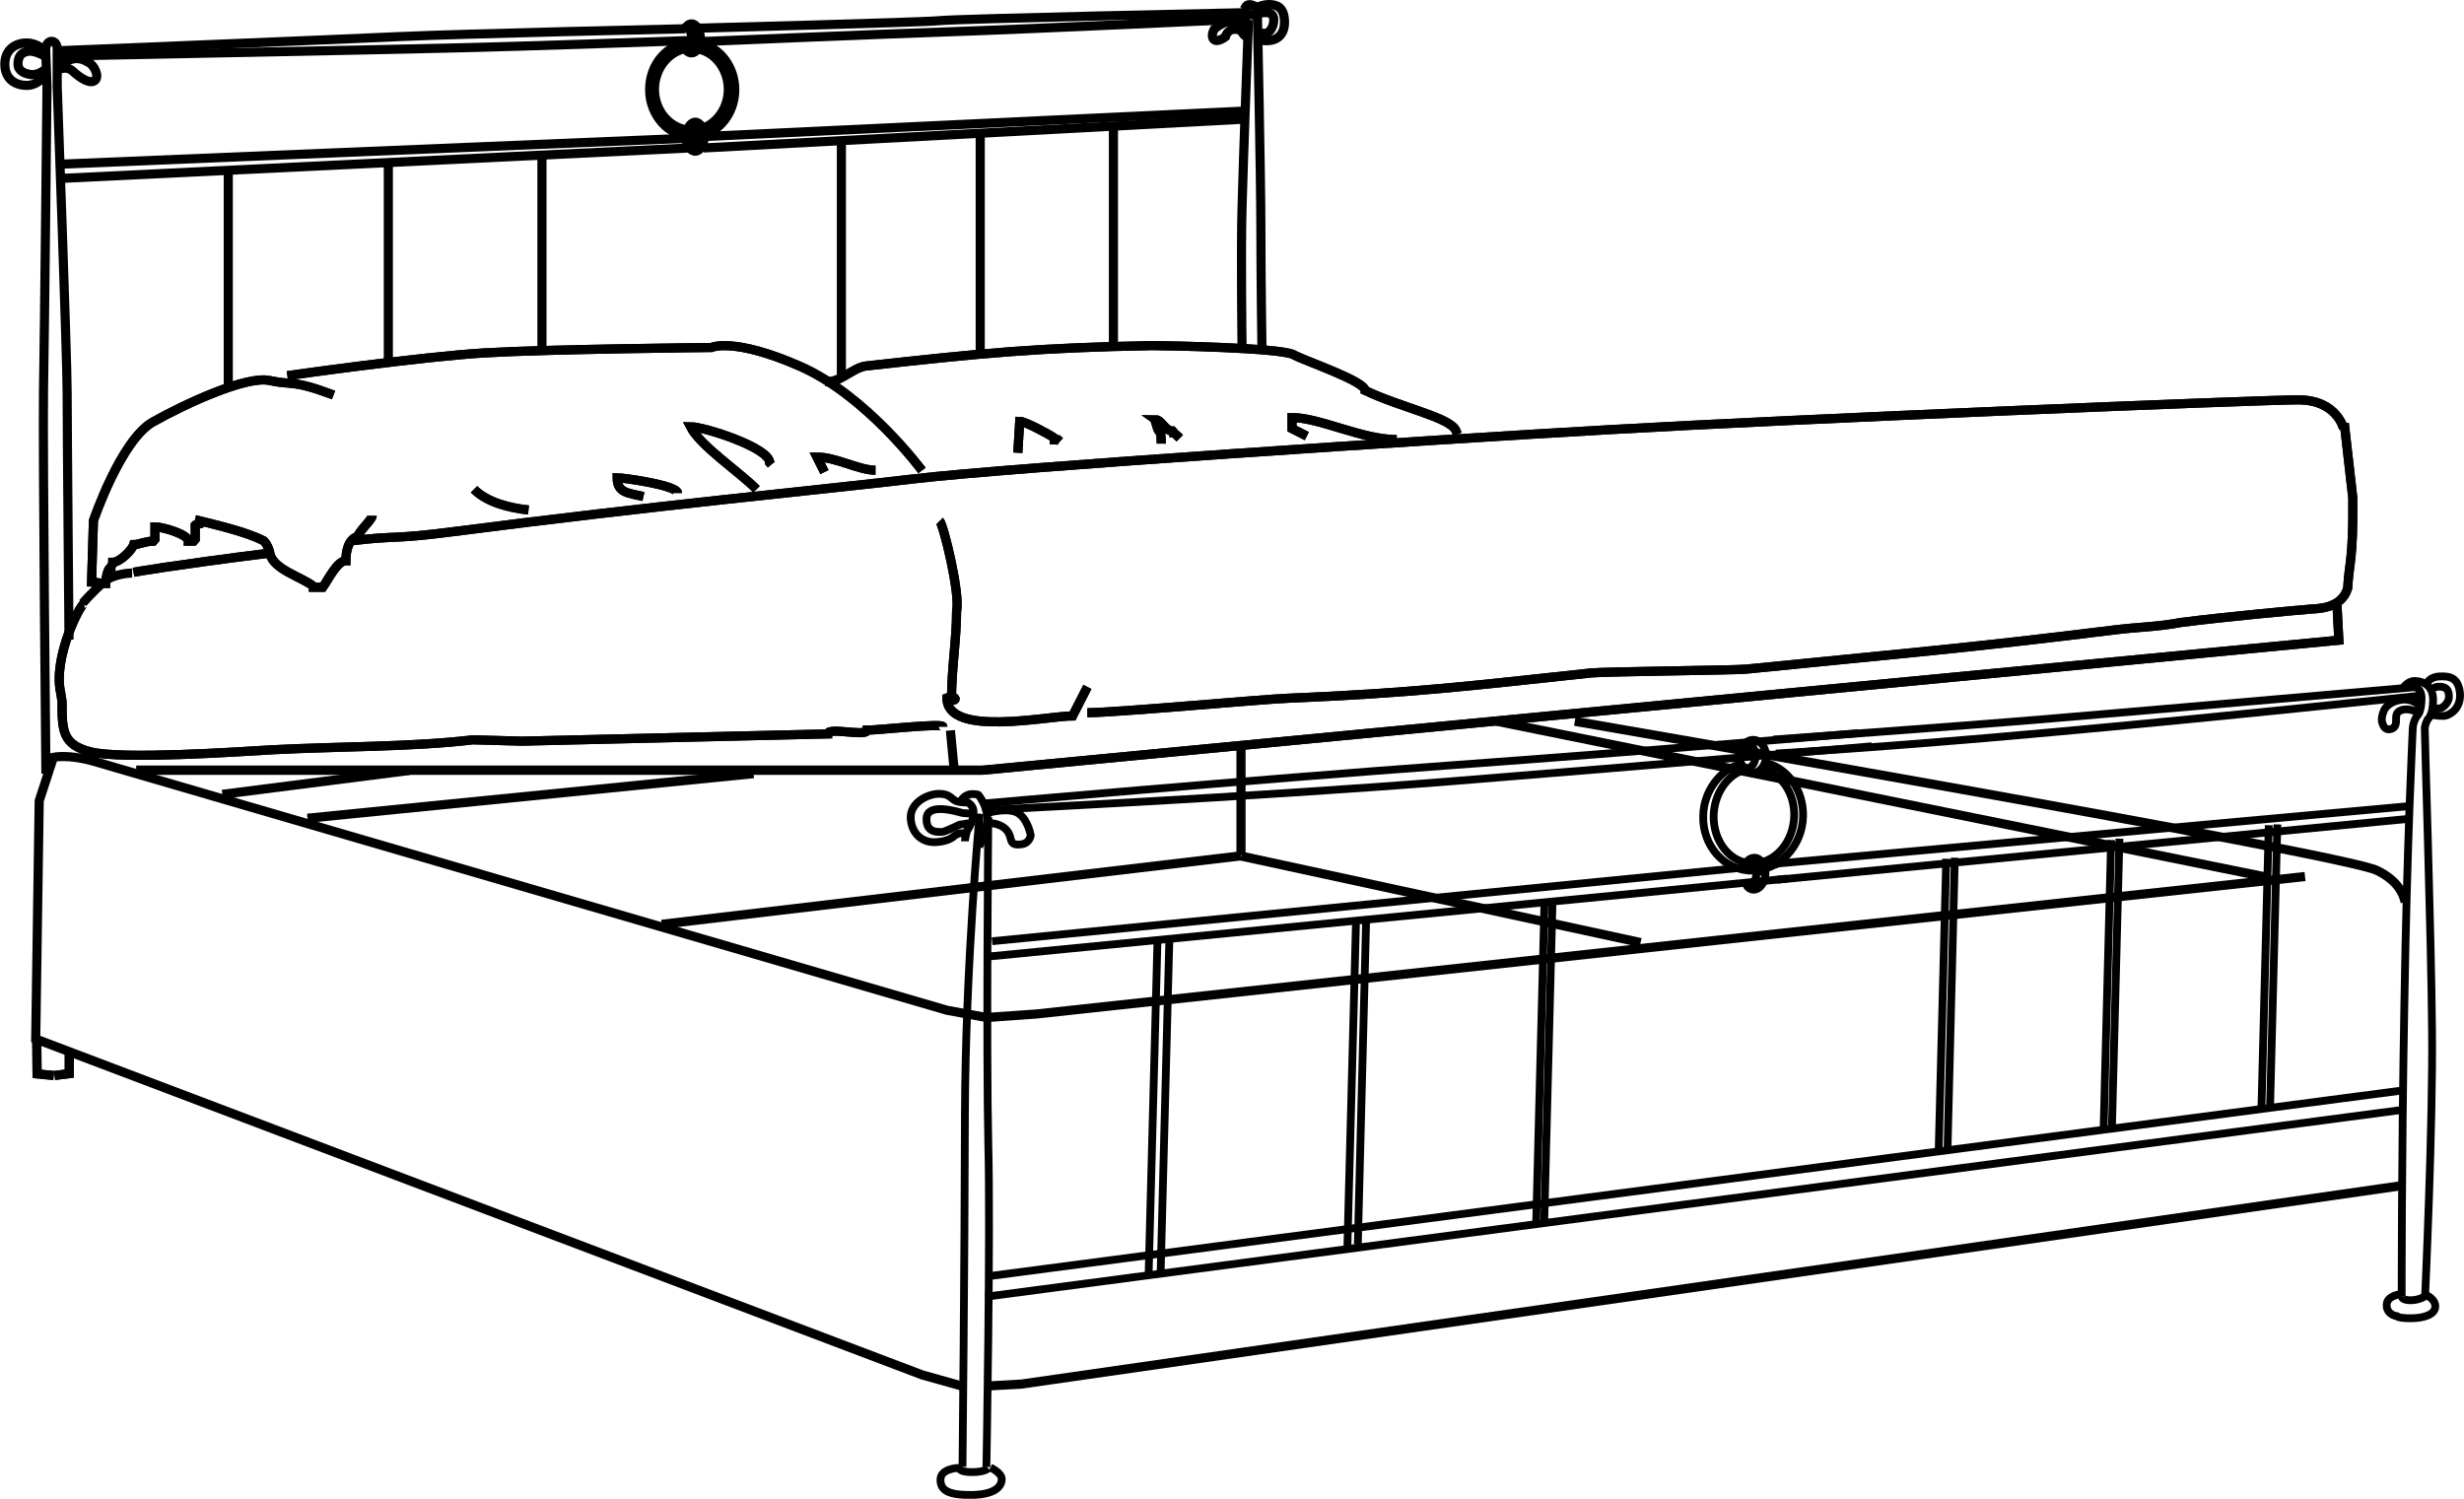 <?xml version="1.0" encoding="UTF-8"?><svg id="Livello_1" xmlns="http://www.w3.org/2000/svg" viewBox="0 0 91.75 55.81"><defs><style>.cls-1{stroke-width:.29px;}.cls-1,.cls-2{fill:none;stroke:#000;}.cls-2{stroke-width:.34px;}</style></defs><path class="cls-2" d="M1.71,28.81s-.12-11.93-.09-14.26c.04-2.32,.13-11.32,.13-11.32l-.05-1.41s.02-.28,.22-.28,.21,.25,.21,.25v1.42s.37,10.15,.37,11.4,.07,9.21,.07,9.21"/><path class="cls-2" d="M2.14,2.62s.32-.21,.58,.04c.27,.25,.65,.49,.82,.33,.17-.16-.04-.56-.23-.66-.2-.11-.29-.15-.48-.15s-.61,.2-.61,.2"/><path class="cls-2" d="M1.71,2.76s-.27,.42-.71,.42-.82-.24-.82-.79c0-.54,.39-.79,.81-.79s.65,.28,.65,.28"/><path class="cls-2" d="M1.66,2.6s-.21,.19-.48,.18c-.27-.03-.51-.14-.51-.4s.11-.43,.38-.47c.27-.04,.65,.2,.65,.2"/><path class="cls-2" d="M25.5,1.07c.07-.11,.15-.18,.25-.18,.18,0,.33,.25,.33,.55s-.15,.53-.33,.53c-.13,0-.25-.12-.3-.31"/><path class="cls-2" d="M25.49,1.13s.06-.04,.1-.04c.09,0,.18,.16,.18,.35s-.09,.35-.18,.35-.16-.13-.18-.3"/><path class="cls-2" d="M26.07,1.62c.75,.15,1.29,.89,1.29,1.72,0,.96-.71,1.75-1.58,1.75s-1.59-.79-1.59-1.75,.67-1.71,1.52-1.75"/><path class="cls-2" d="M26.03,1.83c.63,.14,1.09,.78,1.09,1.5,0,.83-.62,1.52-1.37,1.52s-1.38-.68-1.38-1.52c0-.75,.49-1.39,1.14-1.52"/><path class="cls-2" d="M25.61,4.82c.05-.16,.17-.27,.28-.27,.18,0,.33,.25,.33,.55,0,.28-.15,.53-.33,.53-.19,0-.34-.25-.34-.53v-.02"/><path class="cls-2" d="M25.63,4.79s.06-.05,.1-.05c.09,0,.18,.16,.18,.36s-.09,.35-.18,.35-.16-.13-.19-.3"/><path class="cls-2" d="M25.86,4.67s.12,.04,.19,.28c.05,.23,0,.37,0,.37"/><path class="cls-2" d="M25.86,4.67s.12,.04,.19,.28c.05,.23,0,.37,0,.37"/><path class="cls-2" d="M2.17,1.89s10.63-.43,12.77-.53c2.15-.1,10.59-.29,10.59-.29"/><path class="cls-2" d="M25.96,1.05s8.47-.22,9.01-.28c.55-.07,11.51-.3,11.51-.3"/><path class="cls-2" d="M2.11,2.09s11.79-.23,14.6-.3c2.8-.06,8.94-.28,8.94-.28"/><path class="cls-2" d="M26.09,1.55s6.41-.27,9.37-.37c2.96-.1,11.09-.48,11.09-.48"/><path class="cls-2" d="M46.48,1.03s-.25-.25-.59-.25-.67,.3-.67,.3c0,0-.16,.26-.02,.39,.14,.13,.43-.1,.43-.1,0,0,.06-.27,.34-.28,.27,0,.27,.12,.34,.2,.06,.07,.18,.11,.18,.11"/><path class="cls-2" d="M46.73,.32s.23-.15,.52-.15,.56,.09,.58,.61c.02,.51-.28,.71-.57,.73-.29,.03-.42-.06-.42-.06"/><path class="cls-2" d="M46.78,.51s.19-.04,.28-.04c.1,0,.36-.03,.37,.26,0,.29-.16,.51-.33,.51s-.34,0-.34,0"/><line class="cls-2" x1="2.35" y1="6.11" x2="25.54" y2="5.15"/><line class="cls-2" x1="26.31" y1="5.08" x2="46.46" y2="4.13"/><line class="cls-2" x1="2.35" y1="6.64" x2="25.66" y2="5.51"/><line class="cls-2" x1="26.2" y1="5.51" x2="46.46" y2="4.43"/><path class="cls-2" d="M46.29,.42c.08-.04,.05-.42,.5-.15l.03,.23s.13,6.18,.13,7.97,.04,4.5,.04,4.5"/><path class="cls-2" d="M46.49,.74s-.2,5.31-.24,6.96c-.05,1.66,0,5.29,0,5.29"/><polyline class="cls-2" points="46.44 .45 46.56 .54 46.52 .7"/><line class="cls-2" x1="8.5" y1="6.29" x2="8.5" y2="14.46"/><line class="cls-2" x1="14.46" y1="6.05" x2="14.46" y2="13.44"/><line class="cls-2" x1="20.18" y1="5.69" x2="20.18" y2="13.03"/><line class="cls-2" x1="31.33" y1="5.27" x2="31.33" y2="14.02"/><line class="cls-2" x1="36.5" y1="4.91" x2="36.5" y2="13.19"/><line class="cls-2" x1="41.46" y1="4.67" x2="41.46" y2="12.88"/><polyline class="cls-2" points="89.51 44.14 38.04 51.54 36.82 51.61"/><path class="cls-2" d="M58.64,26.86s28.53,4.92,29.86,5.55c.75,.36,.99,.84,1.06,1.19"/><path class="cls-2" d="M35.8,51.61l-1.46-.41L1.33,38.69l.13-8.87,.53-1.62s.55-.12,1.47,.14c.92,.27,31.8,9.28,31.8,9.28l1.47,.27,1.86-.13,47.24-5.12"/><line class="cls-2" x1="84.43" y1="32.67" x2="55.74" y2="26.86"/><polyline class="cls-2" points="5.08 28.68 36.6 28.68 87.09 23.84 87.02 22.51"/><polyline class="cls-2" points="5.08 28.68 36.6 28.68 87.09 23.84 87.02 22.51"/><path class="cls-2" d="M3.14,22.47c-.14,0-1.18,2.02-.88,3.33l.05,.32c0,1.07,0,1.61,1.07,1.88,1.18,.29,5.43,0,6.77-.08,2.53-.13,5.19-.1,7.46-.37l1.83,.05,11.38-.27c0-.27,1.47,.12,1.47-.14,.4,0,2.82-.27,2.82-.13"/><path class="cls-2" d="M3.14,22.47c-.14,0-1.18,2.02-.88,3.33l.05,.32c0,1.07,0,1.61,1.07,1.88,1.18,.29,5.43,0,6.77-.08,2.53-.13,5.19-.1,7.46-.37l1.83,.05,11.38-.27c0-.27,1.47,.12,1.47-.14,.4,0,2.82-.27,2.82-.13"/><path class="cls-2" d="M34.99,19.4c.14,.14,.77,2.69,.63,3.35,0,1.07-.19,2.12-.19,3.33,.27,0,.1-.2-.17-.09,0,1.48,3.75,.67,4.68,.67l.55-1.08"/><path class="cls-2" d="M34.99,19.4c.14,.14,.77,2.69,.63,3.35,0,1.07-.19,2.12-.19,3.33,.27,0,.1-.2-.17-.09,0,1.48,3.75,.67,4.68,.67l.55-1.08"/><path class="cls-2" d="M40.49,26.54c1.07,0,6.59-.51,7.5-.54,4.55-.19,6.71-.45,11.25-.94,.49-.05,5.26-.1,5.76-.14,5.75-.58,8.17-.77,13.8-1.47,.91-.11,1.51-.1,2.41-.27,1.64-.21,4.33-.46,4.86-.5,.21-.02,1.12,0,1.35-.78,.05-.98,.21-1,.19-3.35l-.3-2.63h-.06"/><path class="cls-2" d="M40.49,26.54c1.07,0,6.59-.51,7.5-.54,4.55-.19,6.71-.45,11.25-.94,.49-.05,5.26-.1,5.76-.14,5.75-.58,8.17-.77,13.8-1.47,.91-.11,1.51-.1,2.41-.27,1.64-.21,4.33-.46,4.86-.5,.21-.02,1.12,0,1.35-.78,.05-.98,.21-1,.19-3.35l-.3-2.63h-.06"/><path class="cls-2" d="M4.97,21.31s1.38-.25,5.11-.72"/><path class="cls-2" d="M13.08,20.14c1.71-.21,1.45-.04,3.78-.34,7.58-.98,13.52-1.54,17.19-1.97,3.67-.43,19.17-1.45,25.89-1.83,6.72-.39,24.19-1.11,25.64-1.11s1.69,1.08,1.69,1.08"/><path class="cls-2" d="M4.97,21.31s1.38-.25,5.11-.72"/><path class="cls-2" d="M13.08,20.14c1.71-.21,1.45-.04,3.78-.34,7.58-.98,13.52-1.54,17.19-1.97,3.67-.43,19.17-1.45,25.89-1.83,6.72-.39,24.19-1.11,25.64-1.11s1.69,1.08,1.69,1.08"/><polyline class="cls-2" points="1.37 38.74 1.38 39.99 2 40.05"/><polyline class="cls-2" points="1.37 38.74 1.38 39.99 2 40.05"/><polyline class="cls-2" points="2.58 39.18 2.58 39.98 2.03 40.05"/><polyline class="cls-2" points="2.58 39.18 2.58 39.98 2.03 40.05"/><line class="cls-2" x1="35.53" y1="28.68" x2="35.39" y2="27.2"/><path class="cls-2" d="M12.42,14.71c-1.57-.59-1.52-.35-2.38-.54-.86-.19-3.15,.87-4.34,1.54-1.2,.67-2.22,3.68-2.22,3.68l-.07,2.28c.13,0,.33,.06,.52,.06,0-.06,.06-.59,.2-.59,0-.06,.07-.13,.07-.2,.26,0,.72-.46,.78-.66,.19,0,.46-.13,.73-.13l.06-.07v-.46c.27,0,1.24,.27,1.24,.53h.2l.06-.07v-.52l.06-.06c-.06,.06,0,0,.13,0l.07-.07"/><path class="cls-2" d="M12.42,14.71c-1.57-.59-1.52-.35-2.38-.54-.86-.19-3.15,.87-4.34,1.54-1.2,.67-2.22,3.68-2.22,3.68l-.07,2.28c.13,0,.33,.06,.52,.06,0-.06,.06-.59,.2-.59,0-.06,.07-.13,.07-.2,.26,0,.72-.46,.78-.66,.19,0,.46-.13,.73-.13l.06-.07v-.46c.27,0,1.24,.27,1.24,.53h.2l.06-.07v-.52l.06-.06c-.06,.06,0,0,.13,0l.07-.07"/><path class="cls-2" d="M7.26,19.35c.76,.19,1.89,.45,2.52,.77,.13,.04,.27,.41,.27,.5,.14,.59,1.17,.86,1.62,1.21v.04h.35c.19-.27,.54-.99,.86-.99,0-.35,.09-.81,.44-.9,.04-.19,.54-.64,.54-.77"/><path class="cls-2" d="M7.26,19.35c.76,.19,1.89,.45,2.52,.77,.13,.04,.27,.41,.27,.5,.14,.59,1.17,.86,1.62,1.21v.04h.35c.19-.27,.54-.99,.86-.99,0-.35,.09-.81,.44-.9,.04-.19,.54-.64,.54-.77"/><path class="cls-2" d="M10.7,13.99s4.97-.71,7.37-.85c2.39-.14,8.42-.2,8.42-.2,0,0,.82-.39,3.3,.7,2.48,1.09,4.54,3.88,4.54,3.88"/><path class="cls-2" d="M10.7,13.99s4.97-.71,7.37-.85c2.39-.14,8.42-.2,8.42-.2,0,0,.82-.39,3.3,.7,2.48,1.09,4.54,3.88,4.54,3.88"/><path class="cls-2" d="M19.68,18.99c-.7-.07-1.54-.28-2.03-.77"/><path class="cls-2" d="M19.68,18.99c-.7-.07-1.54-.28-2.03-.77"/><path class="cls-2" d="M23.96,18.49c-.56-.13-.98-.13-.98-.7,.21,0,2.25,.28,2.25,.57"/><path class="cls-2" d="M23.96,18.49c-.56-.13-.98-.13-.98-.7,.21,0,2.25,.28,2.25,.57"/><path class="cls-2" d="M28.17,18.22c-.63-.64-2.1-1.62-2.46-2.33,.5,0,2.95,.78,2.95,1.34l.06,.07"/><path class="cls-2" d="M28.17,18.22c-.63-.64-2.1-1.62-2.46-2.33,.5,0,2.95,.78,2.95,1.34l.06,.07"/><path class="cls-2" d="M30.7,17.58l-.28-.56c.71,0,1.55,.49,2.18,.49"/><path class="cls-2" d="M30.7,17.58l-.28-.56c.71,0,1.55,.49,2.18,.49"/><path class="cls-2" d="M30.75,14.21c.49,.07,1.03-.53,1.49-.58,4.41-.49,6.38-.68,10.66-.76,.54,0,4.8,.08,5.27,.34,.34,.2,2.66,.98,2.66,1.33,1.34,.64,3.16,1,3.38,1.49l.06,.14"/><path class="cls-2" d="M30.75,14.21c.49,.07,1.03-.53,1.49-.58,4.41-.49,6.38-.68,10.66-.76,.54,0,4.8,.08,5.27,.34,.34,.2,2.66,.98,2.66,1.33,1.34,.64,3.16,1,3.38,1.49l.06,.14"/><line class="cls-2" x1="11.45" y1="30.47" x2="28.06" y2="28.81"/><line class="cls-2" x1="8.28" y1="29.58" x2="15.25" y2="28.69"/><line class="cls-2" x1="61.09" y1="35.1" x2="46.22" y2="31.88"/><line class="cls-2" x1="24.64" y1="34.42" x2="46.21" y2="31.87"/><line class="cls-2" x1="46.21" y1="31.84" x2="46.21" y2="27.67"/><path class="cls-2" d="M37.9,16.86l.07-1.17c.2,0,1.09,.48,1.29,.62v.07h.14l.07,.06"/><path class="cls-2" d="M37.9,16.86l.07-1.17c.2,0,1.09,.48,1.29,.62v.07h.14l.07,.06"/><path class="cls-2" d="M43.24,16.52c0-.07,0-.75-.2-.75,.2,.68,.2,0,0-.14,.2,0,.35,.42,.62,.42l.06,.07c-.06-.07,0,0,0,.13-.06-.2,0-.13,.14,0l.07,.07"/><path class="cls-2" d="M43.24,16.52c0-.07,0-.75-.2-.75,.2,.68,.2,0,0-.14,.2,0,.35,.42,.62,.42l.06,.07c-.06-.07,0,0,0,.13-.06-.2,0-.13,.14,0l.07,.07"/><path class="cls-2" d="M48.66,16.24l-.55-.28v-.41c1.03,0,2.6,.82,3.9,.82"/><path class="cls-2" d="M48.66,16.24l-.55-.28v-.41c1.03,0,2.6,.82,3.9,.82"/><path class="cls-2" d="M3.08,22.46s.4-.46,.79-.79c.39-.33,1.05-.33,1.05-.33"/><path class="cls-1" d="M36.48,30.3s-.53,5.61-.55,11.23c-.01,5.61-.09,13.09-.09,13.09"/><path class="cls-1" d="M36.8,30.43s-.08,8.7,0,12.13c.09,3.43-.07,12.07-.07,12.07"/><path class="cls-1" d="M36.8,54.68s-.13,.14-.61,.14c-.48,0-.49-.16-.49-.16,0,0-.67,.02-.68,.43s.29,.59,1.18,.58c.89-.02,1.1-.34,1.1-.59,0-.24-.42-.43-.42-.43"/><path class="cls-1" d="M36.46,31.53s.29-.61,.3-1.06-.32-.86-.32-.86c0,0,.01-.04-.24-.04-.26,0-.39,.21-.39,.21,0,0,.48,.11,.44,.5-.03,.39-.24,.65-.24,.65,0,0-.08,.3-.08,.4"/><path class="cls-1" d="M36.21,30.28s-.24,.03-.43-.02c-.19-.05-1.26-.37-1.28,.22s.51,.49,.59,.5c.08,0,.64-.27,.64-.27l.33-.05"/><path class="cls-1" d="M36.03,29.88s-.24,.02-.43-.05c-.18-.07-.22-.27-.63-.27-.42,0-1.07,.32-1.06,.89,.02,.58,.42,.94,.94,.91,.52-.03,.68-.23,.68-.23,0,0,.14-.1,.23-.1s.21,0,.21,0"/><path class="cls-1" d="M36.79,30.27s.79-.23,1.15,.03c.35,.25,.44,.81,.44,.81,0,0-.04,.29-.34,.33-.3,.04-.36-.04-.4-.18-.03-.13-.08-.33-.3-.47-.22-.14-.55-.15-.55-.15"/><path class="cls-1" d="M64.88,27.8c.1-.15,.24-.25,.4-.25,.27,0,.49,.28,.48,.62s-.24,.62-.51,.62c-.17,0-.35-.12-.43-.31"/><path class="cls-1" d="M64.86,27.85c.06-.08,.13-.13,.22-.14,.17,0,.29,.21,.29,.45s-.14,.44-.31,.44c-.12,0-.24-.12-.27-.29"/><path class="cls-1" d="M64.98,32.18c.08-.15,.21-.24,.35-.24,.23,0,.42,.28,.41,.6s-.21,.59-.44,.59c-.11,0-.21-.06-.27-.16"/><path class="cls-1" d="M65.01,32.15s.09-.05,.13-.05c.15,0,.26,.2,.26,.43s-.13,.42-.28,.42c-.04,0-.08,0-.1-.04"/><path class="cls-1" d="M65.73,28.4c.85,.2,1.43,1.04,1.41,2-.03,1.12-.9,2.03-1.91,2.02-1.03,0-1.84-.93-1.81-2.04,.02-.91,.62-1.72,1.41-1.94"/><path class="cls-1" d="M65.63,28.64c.7,.16,1.2,.9,1.18,1.75-.03,.98-.72,1.77-1.55,1.76-.83,0-1.47-.81-1.45-1.78,.02-.78,.47-1.47,1.1-1.69"/><path class="cls-1" d="M65.35,32.09s.11-.02,.14,.14c.04,.17,.07,.37,.07,.37"/><path class="cls-1" d="M65.35,32.09s.11-.02,.14,.14c.04,.17,.07,.37,.07,.37"/><path class="cls-1" d="M69.2,27.3s-7.87,.67-15.19,1.2c-7.31,.53-17.37,1.42-17.37,1.42"/><path class="cls-1" d="M36.72,30.17c-.09-.01,9.61-.46,17.37-1.08,7.75-.62,15.61-1.3,15.61-1.3"/><path class="cls-1" d="M66.03,27.54s6.39-.45,10.55-.8c4.16-.35,13.32-1.15,13.32-1.15"/><path class="cls-1" d="M66.13,28.06s4.12-.23,10.24-.79c6.13-.55,13.71-1.36,13.71-1.36"/><line class="cls-1" x1="36.94" y1="35.05" x2="66.2" y2="32.18"/><line class="cls-1" x1="66.03" y1="32.17" x2="89.69" y2="30.02"/><line class="cls-1" x1="36.8" y1="35.62" x2="66.54" y2="32.72"/><line class="cls-1" x1="66.18" y1="32.76" x2="89.71" y2="30.49"/><line class="cls-1" x1="36.84" y1="47.52" x2="89.51" y2="40.6"/><line class="cls-1" x1="36.69" y1="48.29" x2="89.53" y2="41.32"/><path class="cls-1" d="M89.49,25.61s.17-.26,.43-.25c.26,0,.68,.13,.68,.71,0,.58-.21,.73-.21,.73,0,0-.09,.17-.1,.32s.24,7.72,.27,11.22c.04,3.5-.26,9.97-.26,9.97"/><path class="cls-1" d="M89.84,25.58s.34-.02,.33,.44-.12,.58-.12,.58c0,0-.2,.21-.21,.55s-.21,4.19-.31,10.19c-.11,6-.1,10.95-.1,10.95"/><path class="cls-1" d="M89.42,48.19s-.55,.04-.55,.41c0,.36,.37,.41,.37,.41,0,0,.05,.08,.53,.08,.47,0,.89-.13,.91-.42,.02-.29-.33-.44-.33-.44"/><path class="cls-1" d="M89.43,48.28s0,.14,.33,.14c.33,0,.56-.16,.56-.16"/><path class="cls-1" d="M90.36,25.46s.1-.25,.47-.27c.37-.02,.71,.03,.77,.62,.05,.58-.4,.85-.62,.85-.23,0-.4-.04-.4-.04"/><path class="cls-1" d="M90.57,25.71s.02-.15,.28-.14,.33,.14,.34,.35c.02,.21-.21,.46-.36,.46h-.24"/><path class="cls-1" d="M90.08,26.26s-.26-.26-.67-.2c-.41,.06-.59,.27-.65,.42-.06,.15-.09,.3-.06,.41,.03,.12,.1,.28,.26,.27,.17-.02,.25-.1,.26-.29s-.04-.34,.21-.43c.27-.09,.57,.08,.57,.08"/><line class="cls-1" x1="43.1" y1="35.04" x2="42.77" y2="47.48"/><line class="cls-1" x1="43.54" y1="35.05" x2="43.22" y2="47.31"/><line class="cls-1" x1="50.49" y1="34.42" x2="50.17" y2="46.51"/><line class="cls-1" x1="50.87" y1="34.25" x2="50.56" y2="46.34"/><line class="cls-1" x1="57.51" y1="33.61" x2="57.2" y2="45.6"/><line class="cls-1" x1="57.81" y1="33.55" x2="57.5" y2="45.54"/><line class="cls-1" x1="72.47" y1="31.98" x2="72.19" y2="42.8"/><line class="cls-1" x1="72.79" y1="31.94" x2="72.52" y2="42.72"/><line class="cls-1" x1="78.61" y1="31.28" x2="78.33" y2="42.07"/><line class="cls-1" x1="78.92" y1="31.23" x2="78.64" y2="42.03"/><line class="cls-1" x1="84.48" y1="30.73" x2="84.21" y2="41.18"/><line class="cls-1" x1="84.8" y1="30.7" x2="84.53" y2="41.18"/></svg>